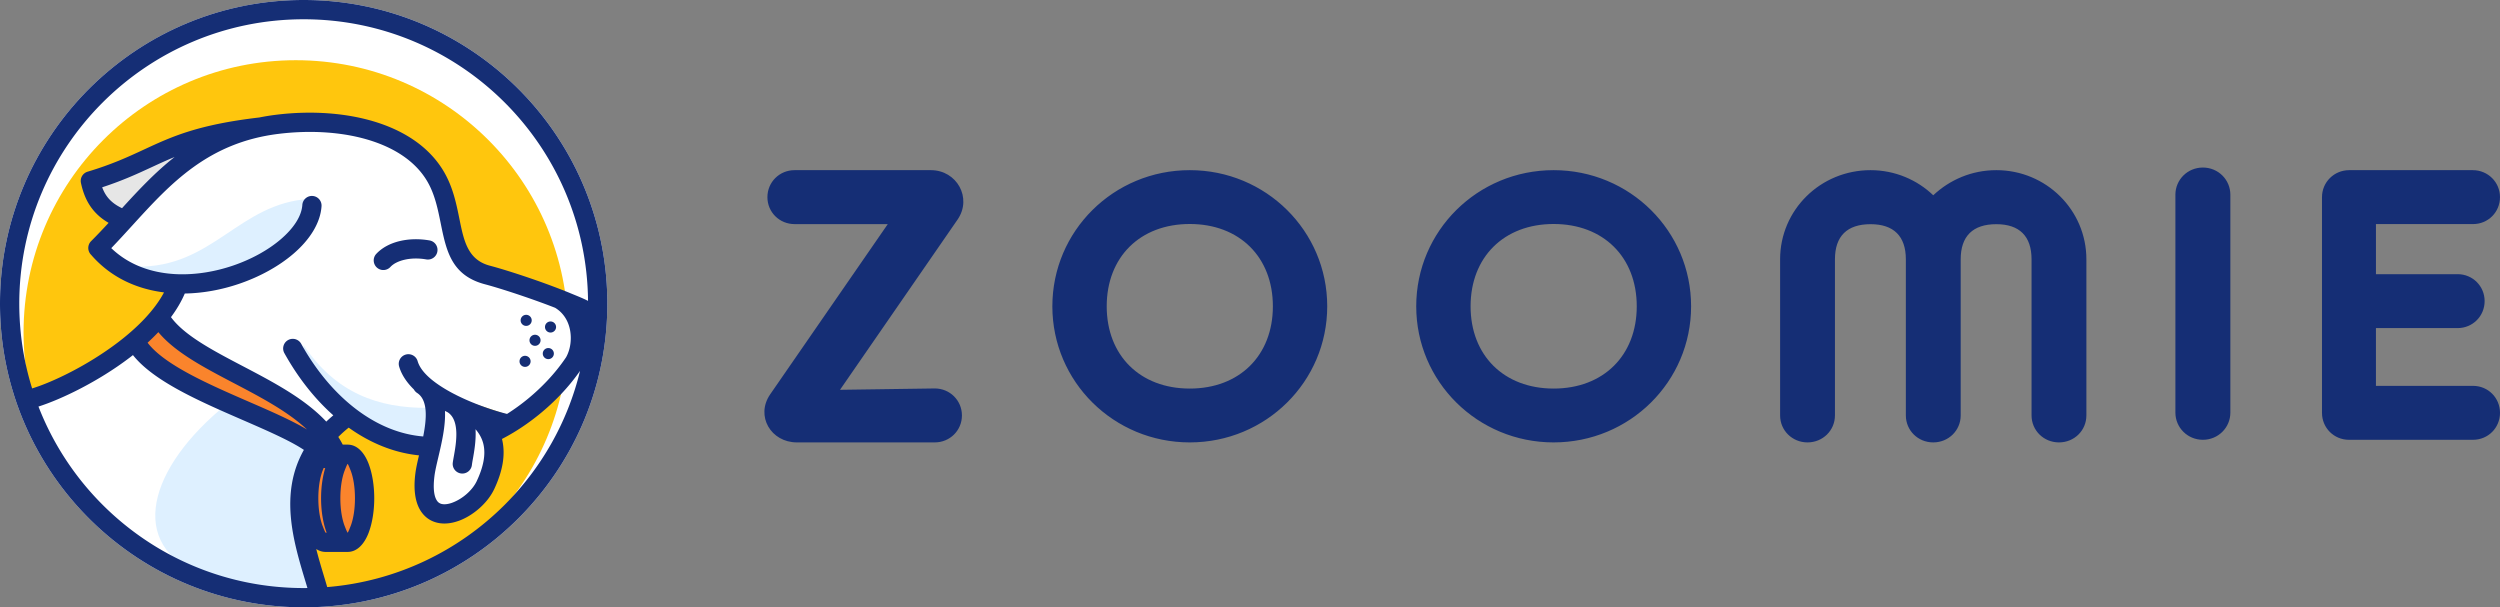 <svg height="232" width="955" xmlns="http://www.w3.org/2000/svg"><rect width="100%" height="100%" fill="#808080" stroke="none"/><g fill-rule="evenodd" fill="none"><g><circle fill="#FFF" r="116" cy="116" cx="116"></circle><path d="M113 231c57.437 0 104-46.562 104-104S170.437 23 113 23 9 69.562 9 127s46.563 104 104 104" fill="#FFC60D"></path><path d="M116.268 169.24c-16.42-9.798-50.762-19.663-61.638-33.956L53 133.141l1.981-1.822a75.75 75.75 0 0 0 3.952-3.897l2.28-2.422 2.12 2.564c7.057 8.533 21.292 15.288 31.034 20.44 8.724 4.613 18.207 9.743 25.418 16.553l1.92 1.813-3.173 4.22-2.264-1.35Zm20.914 35.42c-.723 1.882-1.322 4.41-3.898 4.413-2.572.002-3.176-2.519-3.899-4.402-2.444-6.374-2.444-16.935 0-23.309.723-1.881 1.324-4.403 3.897-4.4 2.576 0 3.172 2.53 3.87 4.347 2.52 6.126 2.397 17.18.03 23.35Zm-9.65-22.328c-2.025 6.623-1.982 16.295.482 22.785l.96 2.521-4.84 2.362-3.049-5.087-.088-.222c-2.488-6.254-2.42-17.038-.005-23.352l1.27-3.188 2.312.36c.04.005.08.008.123.008l4.012-.035-1.177 3.848" fill="#FA842C"></path><path d="M38.924 69.515c5.782-1.899 11.095-4.124 16.602-6.685 3.66-1.7 7.292-3.39 11.033-4.912L86 50 69.503 63c-7.287 5.744-13.613 12.536-19.847 19.38L48.178 84l-1.978-.941c-4.44-2.115-7.415-5.051-9.13-9.691L36 70.475l2.924-.96" fill="#E6E6E6"></path><path d="M116.26 171.756c-8.715 15.408-3.92 32.097.824 47.834l1.916 6.352-3.922.049c-46.82.592-89.012-27.757-105.938-71.156L8 151.915l2.999-.95c11.88-3.762 25.507-11.507 35.305-19.158L48.618 130l1.827 2.294c6.67 8.37 20.938 15.051 30.6 19.377 6.267 2.807 12.614 5.427 18.884 8.222 5.157 2.3 10.706 4.839 15.4 7.976l2.273 1.514-1.342 2.373M179.165 153.486c-7.604-3.042-19.428-9.745-21.582-17.286-.266-.926-1.682-.526-1.418.398.833 2.912 2.756 5.449 4.899 7.54l.32.314.214.394c.058.11.14.198.245.265 6.194 4.02 4.824 13.512 3.618 19.641l-.508 2.58-2.627-.214c-21.67-1.756-39.056-18.806-49.085-36.954-.468-.848-1.756-.149-1.289.695 4.735 8.555 10.823 16.557 18.163 23.06l2.552 2.26-2.613 2.19a56.038 56.038 0 0 0-2.557 2.279l-2.157 2.045-2.031-2.17c-6.13-6.547-14.56-11.622-22.382-15.911-10.957-6.008-29.953-14.264-37.28-24.23l-1.287-1.75 1.296-1.743c1.944-2.611 3.66-5.425 4.943-8.42l.753-1.758 1.914-.03c6.678-.105 13.409-1.365 19.73-3.494 11.27-3.795 28.827-13.805 29.711-27.084.065-.956-1.397-1.053-1.46-.097-.514 7.703-7.46 14.283-13.473 18.345-8.012 5.414-17.963 9.035-27.535 10.336-13.338 1.812-27.126-.697-37.11-10.263L39 92.384l2.047-2.122c8.119-8.417 15.603-17.492 24.372-25.264 12.216-10.827 25.06-17.223 41.408-19.229 12.215-1.5 25.646-.953 37.38 2.954 12.554 4.18 21.356 11.067 25.585 23.803 1.436 4.33 2.19 8.748 3.135 13.192.746 3.51 1.668 7.33 3.565 10.417 2.42 3.94 6.059 5.958 10.456 7.118l.092.024 27.253 9.106.28.167c3.618 2.18 5.974 5.65 6.931 9.728 1.008 4.29.492 9.217-1.667 13.091l-.062.106c-5.075 8.285-15.327 17.413-23.547 22.596l-1.181.744-14.425-4.772a47.96 47.96 0 0 1-.816-.306l5.014 5.76c6.054 6.953 4.536 15.215.916 22.944-2.032 4.339-6.607 8.209-11.109 9.813-3.088 1.1-6.805 1.293-9.01-1.595-4.272-5.602-.426-17.797.91-24.14.8-3.8 1.606-8.062 1.428-11.951l-.23-5.05 5.632 2.86.114.072c7.35 4.622 4.125 15.318 3.336 22.137-.109.95 1.35 1.118 1.46.161.538-4.649 1.67-8.27 1.38-13.15l-.482-8.112" fill="#FFF"></path><path d="M119.586 173.8c-8.682 15.397-3.905 32.072.822 47.798l1.908 6.347-3.907.049c-13.334.169-26.122-3.086-38.328-7.175-31.296-10.481-24.923-39.524 3.789-64.149 5.192-4.453 13.2 2.484 19.446 5.277 5.138 2.297 10.666 4.835 15.344 7.97l2.263 1.512-1.337 2.372Zm-3.636-41.985c.246 17.122 27.522 36.818 47.729 38.458 1.36-6.912 4.643-14.503-.354-14.47-18.766.123-35.08-5.61-47.375-23.988ZM118.175 76C91.15 77.595 81.31 102.425 52 101.837c23.681 14.739 66.02-3.797 67.14-20.65.094-1.423 2.212-5.187-.965-5.187" fill="#DEF0FF"></path><path d="M116 0c32.031 0 61.033 12.985 82.024 33.975C219.015 54.966 232 83.968 232 115.999c0 32.032-12.985 61.034-33.976 82.025C177.033 219.015 148.03 232 115.999 232c-32.031 0-61.033-12.985-82.024-33.976C12.985 177.033 0 148.03 0 115.999c0-32.031 12.985-61.033 33.975-82.024C54.966 12.985 83.968 0 115.999 0Zm84.574 135.918a2.116 2.116 0 1 1-.001 4.232 2.116 2.116 0 0 1 0-4.232Zm3.807-8.04a2.116 2.116 0 1 1 0 4.232 2.116 2.116 0 0 1 0-4.232Zm5.078 5.077a2.116 2.116 0 1 1-.001 4.232 2.116 2.116 0 0 1 0-4.232Zm.845-10.155a2.116 2.116 0 1 1-.001 4.232 2.116 2.116 0 0 1 0-4.232Zm-9.308-2.538a2.115 2.115 0 1 1 0 4.231 2.115 2.115 0 0 1 0-4.23Zm-68.088 49.587c3.419.052 6.184 2.826 7.9 7.28l.073.204c1.287 3.438 2.083 8.033 2.083 13.007 0 5.066-.825 9.74-2.155 13.197l-.005.012.005.002c-1.717 4.456-4.482 7.23-7.901 7.281l-.1.002h-8.414c-1.296 0-2.5-.39-3.589-1.114.887 3.523 1.917 6.942 2.896 10.192.448 1.483.884 2.934 1.297 4.354 26.41-2.165 50.146-13.776 67.818-31.45 13.863-13.862 23.993-31.454 28.765-51.14a77.893 77.893 0 0 1-7.119 8.736c-5.37 5.71-11.618 10.74-18.04 14.646a3.63 3.63 0 0 1-.341.205 76.792 76.792 0 0 1-4.329 2.42c.052.204.098.408.144.614 1.187 5.42.18 11.565-3.128 18.592l-.005-.004c-2.493 5.294-8.086 10.136-13.575 12.094l-.003-.004-.013.004c-2.45.874-4.947 1.224-7.258.87-2.62-.403-4.948-1.648-6.699-3.95-2.294-3.014-3.442-7.822-2.563-14.925.252-2.038.789-4.427 1.398-7.025-9.61-.978-18.695-4.751-26.853-10.593a48.044 48.044 0 0 0-3.966 3.557c.611.95 1.177 1.928 1.695 2.934h1.882l.1.002Zm-8.125 33.62c-1.314-3.45-2.13-8.096-2.13-13.13 0-4.29.593-8.3 1.583-11.529a3.66 3.66 0 0 1-.598-.043c-.121.3-.254.638-.398 1.008l-.004-.001c-1.007 2.624-1.632 6.354-1.632 10.566 0 4.133.601 7.799 1.575 10.415l.06.15c.611 1.583 1.045 2.564 1.155 2.564h.389Zm9.18-23.694c-.61-1.582-1.044-2.563-1.155-2.563-.114 0-.546.975-1.153 2.551-1.01 2.626-1.636 6.358-1.636 10.577 0 4.218.626 7.954 1.636 10.579.607 1.575 1.04 2.55 1.153 2.55.11 0 .545-.981 1.155-2.565l.005.003c1.006-2.625 1.63-6.355 1.63-10.567 0-4.134-.6-7.8-1.573-10.415l-.062-.15Zm-25.391-44.977a3.677 3.677 0 0 1 6.444-3.538c5.898 10.662 13.594 19.751 22.434 26.089 7.413 5.315 15.623 8.681 24.215 9.38 1.359-6.921 1.861-13.897-2.326-16.621a3.65 3.65 0 0 1-1.234-1.338c-2.7-2.645-4.731-5.593-5.659-8.843a3.68 3.68 0 0 1 7.078-2.013c1.118 3.917 5.326 7.546 10.43 10.62a63.696 63.696 0 0 0 3.55 1.98c.305.143.6.295.884.45a88.812 88.812 0 0 0 6.309 2.848c.163.054.324.117.48.194 5.191 2.082 9.92 3.483 12.51 4.115a80.36 80.36 0 0 0 15.423-12.744c2.65-2.818 5.063-5.813 7.142-8.917 1.665-2.999 2.277-7.134 1.37-11.001-.73-3.125-2.502-6.031-5.573-7.886-3.728-1.455-7.97-2.988-12.13-4.407-5.627-1.922-11.01-3.603-14.672-4.573-12.863-3.403-14.772-12.818-16.928-23.46-1.053-5.193-2.176-10.739-4.951-15.596-4.232-7.41-11.787-12.508-20.959-15.57-10.695-3.572-23.54-4.363-36.013-2.827C79.421 54.46 65.016 70.255 50.66 86c-2.711 2.972-5.422 5.946-8.156 8.788 6.58 6.322 15.022 9.297 23.802 9.883.61.041 1.222.07 1.836.088h.019l.091.003c6.953.19 14.054-1.044 20.596-3.253 7.131-2.41 13.561-5.964 18.373-10.077 4.862-4.154 7.981-8.777 8.271-13.15a3.675 3.675 0 1 1 7.335.489c-.43 6.464-4.508 12.84-10.83 18.243-5.503 4.702-12.79 8.744-20.82 11.457-6.527 2.205-13.575 3.541-20.588 3.652-1.328 3.113-3.126 6.129-5.276 9.026 5.164 7.043 16.047 12.748 27.432 18.714 11.612 6.087 23.711 12.431 31.892 21.191a59.036 59.036 0 0 1 2.685-2.4c-7.278-6.464-13.646-14.63-18.75-23.856Zm-45.92-23.096c-10.445-1.31-20.34-5.701-27.849-14.368a3.683 3.683 0 0 1 0-5.208c2.318-2.317 4.522-4.654 6.687-6.997-2.536-1.46-4.497-3.168-6.038-5.087-2.425-3.02-3.72-6.424-4.528-10.154h.001a3.678 3.678 0 0 1 2.545-4.3c9.25-2.778 15.51-5.677 21.458-8.43 10.759-4.984 20.566-9.522 44.14-12.285a86.035 86.035 0 0 1 6.435-1.04c13.463-1.658 27.448-.764 39.235 3.171 10.808 3.608 19.806 9.784 25.017 18.91 3.336 5.842 4.586 12.006 5.756 17.78 1.673 8.255 3.153 15.558 11.607 17.795 3.864 1.022 9.425 2.754 15.16 4.713a308.12 308.12 0 0 1 12.606 4.596c.096.034.19.07.284.114.896.351 1.768.701 2.607 1.046l-.002.005 1.043.427c2.205.9 4.166 1.702 5.813 2.547-.284-29.577-12.386-56.328-31.813-75.755C173.158 19.524 145.998 7.364 116 7.364c-29.998 0-57.158 12.16-76.817 31.818C19.524 58.841 7.364 86.001 7.364 116c0 11.277 1.719 22.153 4.908 32.381 7.905-2.424 21.284-8.826 32.84-17.631 7.336-5.59 13.85-12.1 17.54-19.047ZM46.612 79.527c6.285-6.881 12.654-13.705 20.095-19.553-3.038 1.233-5.834 2.529-8.702 3.857-5.426 2.512-11.1 5.139-18.975 7.719.53 1.429 1.218 2.734 2.145 3.887 1.246 1.555 2.99 2.928 5.437 4.09Zm70.662 84.545c-7.352-6.922-17.836-12.42-27.925-17.707-11.465-6.01-22.458-11.773-28.861-19.49a79.912 79.912 0 0 1-4.11 4.04c6.54 8.569 23.47 15.93 38.846 22.615 8.249 3.585 16.086 6.995 22.05 10.542Zm31.817-62.049a3.677 3.677 0 0 1-5.438-4.947c2.222-2.434 5.41-4.119 9.058-4.988 3.484-.83 7.452-.933 11.393-.24a3.68 3.68 0 0 1-1.267 7.25c-2.955-.52-5.89-.453-8.427.152-2.257.538-4.138 1.48-5.319 2.773Zm21.887 55.45a75.265 75.265 0 0 1-.993-.504c.26 5.734-1.237 12.114-2.546 17.682-.646 2.747-1.24 5.27-1.48 7.216-.619 4.998-.091 8.015 1.095 9.575.497.653 1.178 1.01 1.95 1.129 1.077.164 2.361-.041 3.71-.52l-.001-.004c3.84-1.371 7.72-4.689 9.409-8.28l.005-.012-.005-.002c2.584-5.49 3.417-10.084 2.58-13.902-.466-2.13-1.487-4.084-3.05-5.885.254 4.286-.517 8.583-1.057 11.584a36.114 36.114 0 0 0-.335 2.087 3.676 3.676 0 1 1-7.307-.836c.064-.551.23-1.465.422-2.546.84-4.676 2.464-13.715-2.397-16.781Zm-53.54 67.152-.785-2.613c-4.537-15.05-10.045-33.32-.567-50.154-5.306-3.558-14.247-7.446-23.798-11.597-15.986-6.952-33.552-14.59-41.502-24.614-.403.316-.809.632-1.216.942-12.023 9.16-26.127 15.934-34.876 18.717a108.761 108.761 0 0 0 24.487 37.51c19.659 19.659 46.819 31.819 76.817 31.819.481 0 .96-.003 1.44-.01" fill-rule="nonzero" fill="#152E75"></path></g><g fill-rule="nonzero" fill="#152E75"><path d="M303.541 85.61h35.593l-44.948 65.06c-5.64 8.24.295 18.33 10.243 18.33h52.64c5.787 0 10.39-4.57 10.39-10.296 0-5.745-4.603-10.315-10.39-10.315l-36.185.518 44.93-65.058c5.64-8.24-.296-18.849-10.225-18.849h-52.048c-5.787 0-10.39 4.57-10.39 10.315 0 5.744 4.603 10.296 10.39 10.296ZM454.49 65C483.557 65 507 88.203 507 117.01c0 28.787-23.444 51.99-52.51 51.99-29.064 0-52.49-23.203-52.49-51.99C402 88.202 425.426 65 454.49 65Zm0 20.566c-18.988 0-31.727 12.636-31.727 31.443 0 18.79 12.74 31.425 31.728 31.425s31.746-12.636 31.746-31.425c0-18.807-12.758-31.443-31.746-31.443ZM593.49 65C622.557 65 646 88.203 646 117.01c0 28.787-23.444 51.99-52.51 51.99-29.064 0-52.49-23.203-52.49-51.99C541 88.202 564.426 65 593.49 65Zm0 20.566c-18.97 0-31.727 12.636-31.727 31.443 0 18.79 12.758 31.425 31.728 31.425 18.988 0 31.746-12.636 31.746-31.425 0-18.807-12.758-31.443-31.746-31.443ZM700.949 158.688V99.061c0-8.842 4.626-13.419 13.617-13.419 8.824 0 13.469 4.577 13.469 13.419v59.627c0 5.753 4.626 10.312 10.465 10.312 5.839 0 10.484-4.559 10.484-10.312V99.061c0-8.842 4.626-13.419 13.617-13.419 8.824 0 13.45 4.577 13.45 13.419v59.627c0 5.753 4.645 10.312 10.484 10.312S797 164.441 797 158.688V99.061C797 80.183 781.592 65 762.601 65c-9.439 0-17.814 3.695-24.101 9.595-6.137-5.9-14.662-9.595-23.934-9.595C695.408 65 680 80.183 680 99.061v59.627c0 5.753 4.645 10.312 10.465 10.312 5.839 0 10.484-4.559 10.484-10.312ZM852 157.6V74.4c0-5.761-4.647-10.4-10.5-10.4S831 68.639 831 74.4v83.2c0 5.743 4.647 10.4 10.5 10.4s10.5-4.657 10.5-10.4ZM897.443 168h47.26c5.745 0 10.297-4.568 10.297-10.29 0-5.742-4.552-10.31-10.296-10.31H907.61v-22.067h31.201c5.745 0 10.315-4.568 10.315-10.31 0-5.723-4.57-10.29-10.315-10.29h-31.2V85.6h37.092c5.744 0 10.296-4.55 10.296-10.29 0-5.742-4.644-10.31-10.389-10.31H897.39C891.644 65 887 69.568 887 75.31v82.4c0 5.722 4.552 10.29 10.296 10.29h.147Z"></path></g></g></svg>